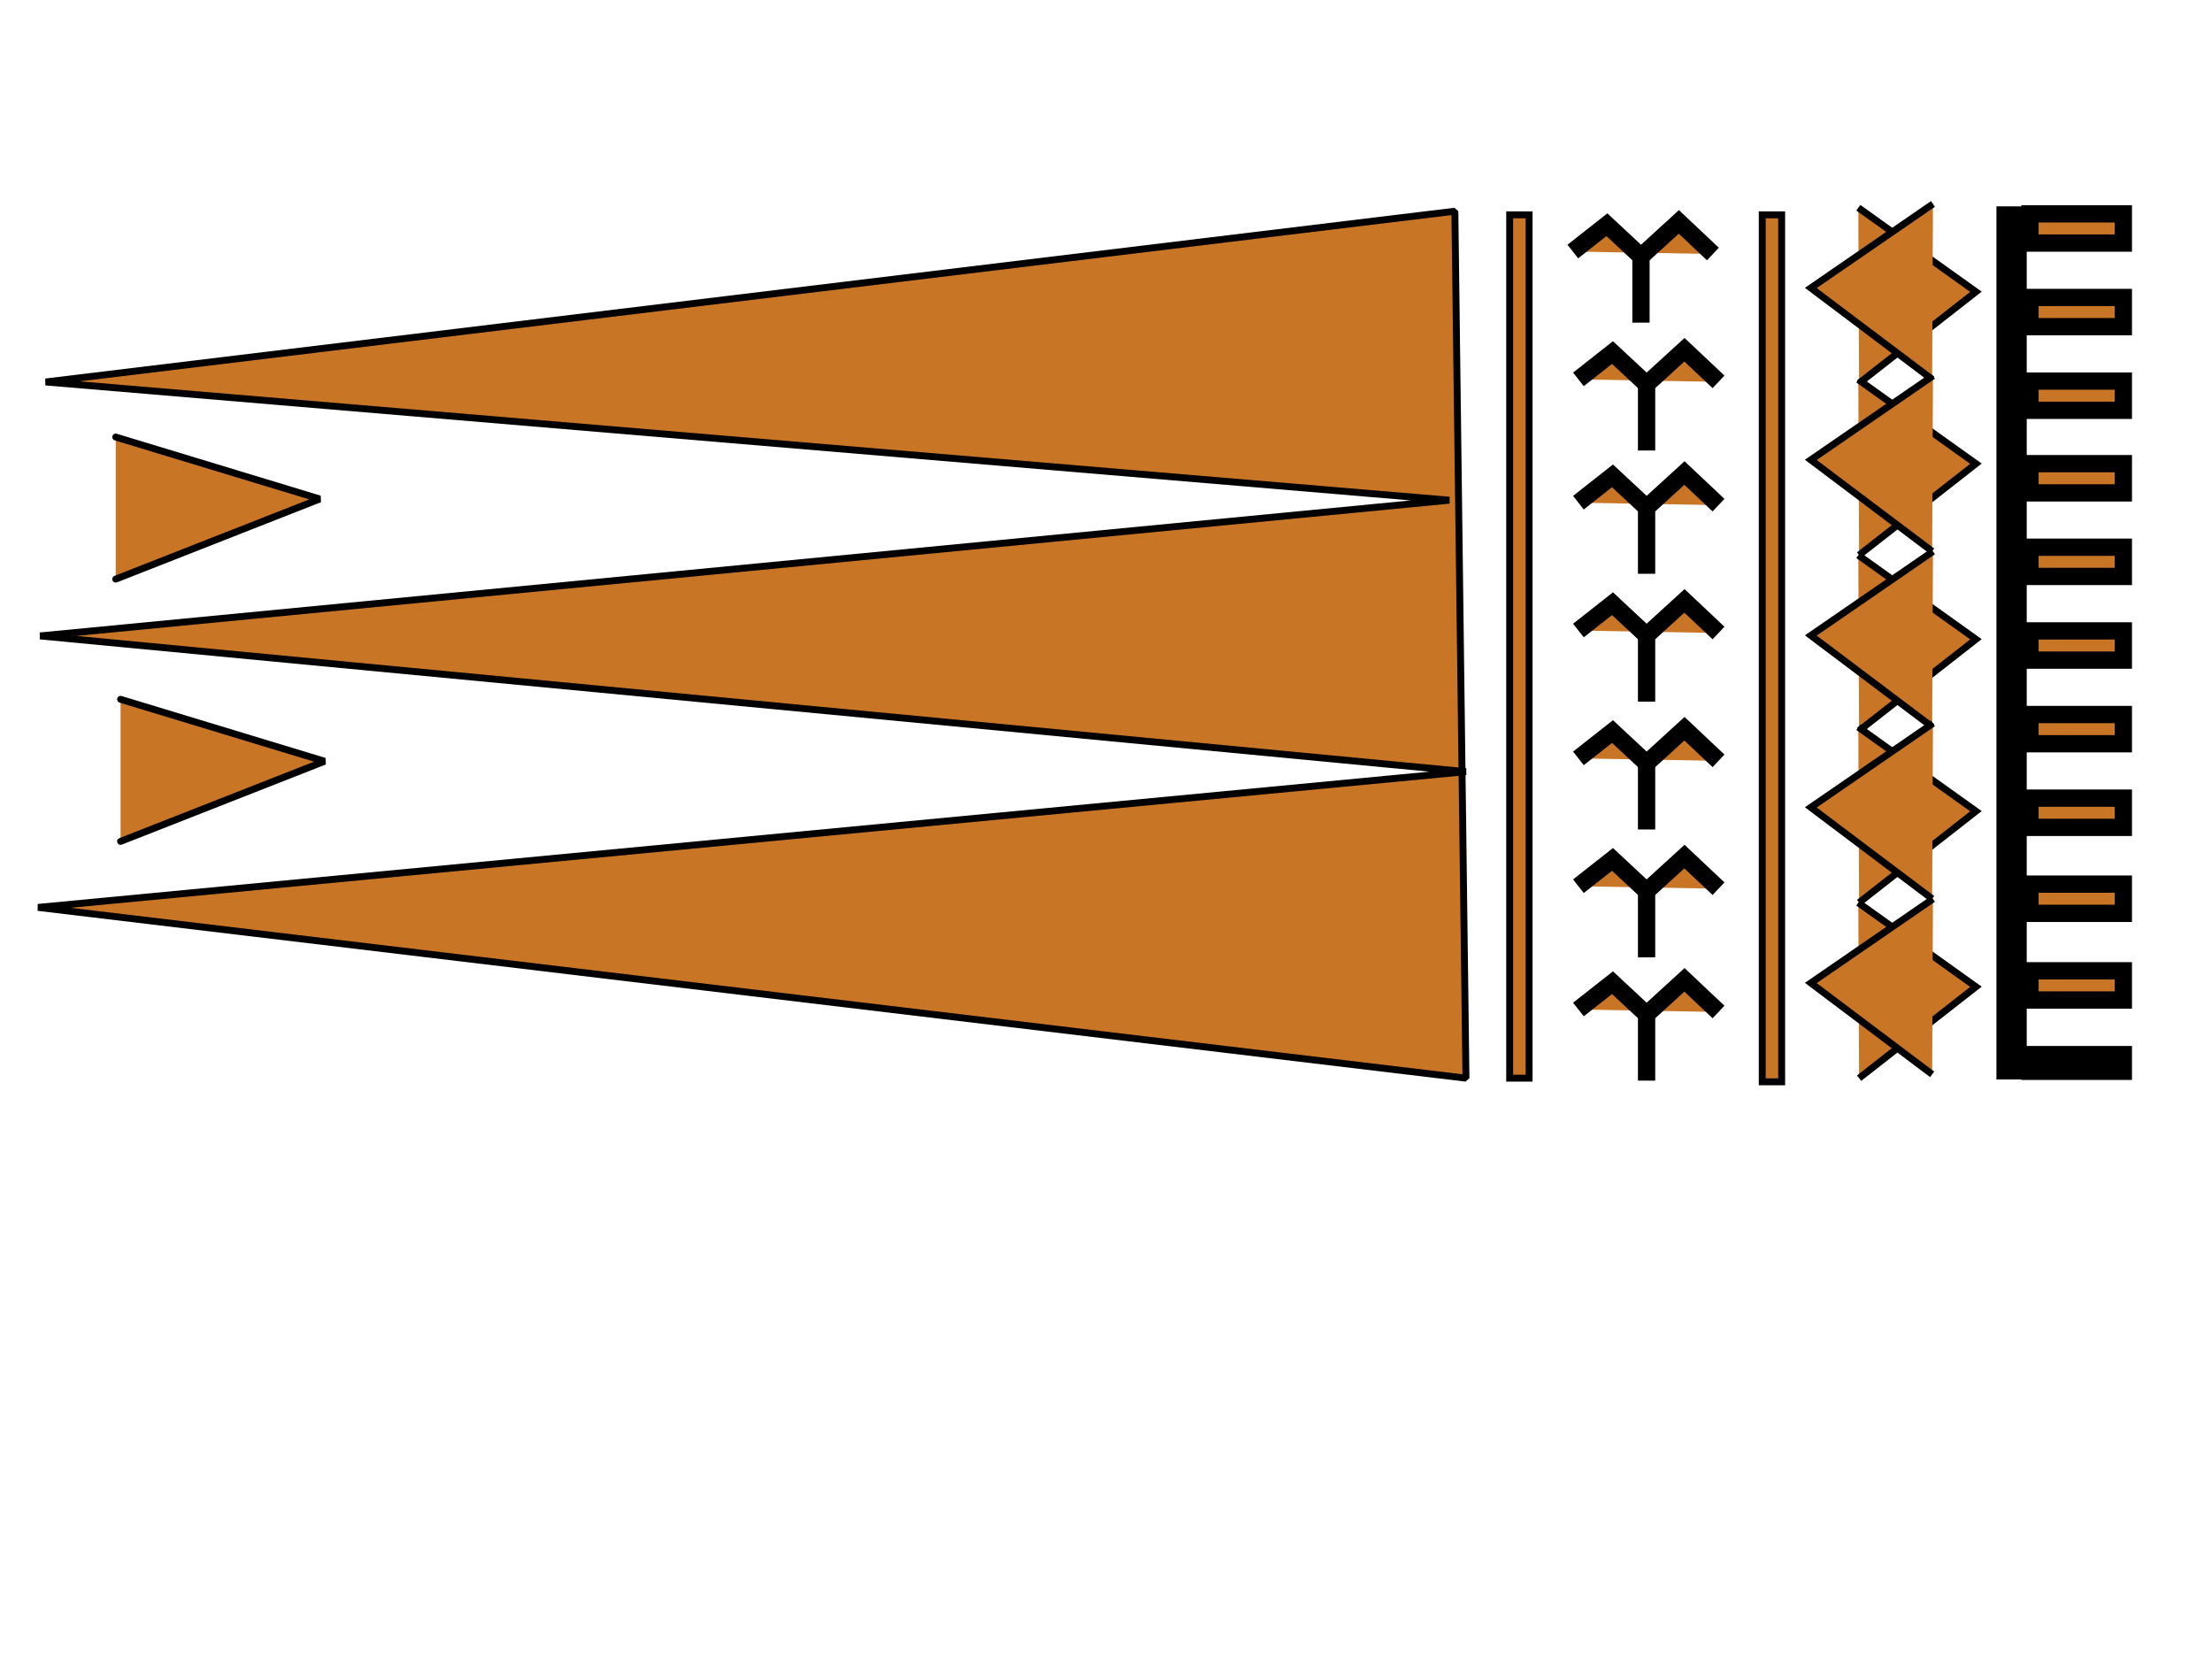 <?xml version="1.0"?><svg width="640" height="480" xmlns="http://www.w3.org/2000/svg">
 <title>samoa tatau</title>
 <g>
  <title>Layer 1</title>
  <switch>
   <g id="svg_1"/>
  </switch>
  <rect height="43" width="0" y="89" x="259" stroke-width="5" stroke="#000000" fill="none" id="svg_3"/>
  <rect height="64" width="0" y="88" x="258" stroke-width="5" stroke="#000000" fill="none" id="svg_4"/>
  <rect height="6" width="0" y="104" x="302" stroke-width="5" stroke="#000000" fill="none" id="svg_14"/>
  <g id="svg_55">
   <rect height="249.784" width="5.621" y="62.162" x="436.796" stroke-width="2" stroke="#000000" fill="#c97526" id="svg_54"/>
   <g id="svg_87">
    <g id="svg_34">
     <path d="m455.064,72.777l9.86,-7.76l9.861,9.19l10.955,-10.007l9.861,9.292" stroke-width="5" stroke="#000000" fill="#c97526" id="svg_32"/>
     <path d="m474.785,73.44l0,19.911" stroke-width="5" stroke="#000000" fill="#c97526" id="svg_33"/>
    </g>
    <g id="svg_35">
     <path d="m456.686,109.768l9.86,-7.761l9.86,9.19l10.956,-10.006l9.86,9.292" stroke-width="5" stroke="#000000" fill="#c97526" id="svg_36"/>
     <path d="m476.406,110.432l0,19.911" stroke-width="5" stroke="#000000" fill="#c97526" id="svg_37"/>
    </g>
    <g id="svg_38">
     <path d="m456.686,145.438l9.86,-7.761l9.86,9.19l10.956,-10.006l9.86,9.292" stroke-width="5" stroke="#000000" fill="#c97526" id="svg_39"/>
     <path d="m476.406,146.102l0,19.911" stroke-width="5" stroke="#000000" fill="#c97526" id="svg_40"/>
    </g>
    <g id="svg_41">
     <path d="m456.686,182.429l9.86,-7.761l9.86,9.19l10.956,-10.006l9.86,9.292" stroke-width="5" stroke="#000000" fill="#c97526" id="svg_42"/>
     <path d="m476.406,183.093l0,19.911" stroke-width="5" stroke="#000000" fill="#c97526" id="svg_43"/>
    </g>
    <g id="svg_44">
     <path d="m456.686,219.42l9.86,-7.76l9.86,9.189l10.956,-10.006l9.86,9.292" stroke-width="5" stroke="#000000" fill="#c97526" id="svg_45"/>
     <path d="m476.406,220.084l0,19.911" stroke-width="5" stroke="#000000" fill="#c97526" id="svg_46"/>
    </g>
    <g id="svg_47">
     <path d="m456.686,256.411l9.86,-7.76l9.86,9.19l10.956,-10.007l9.86,9.292" stroke-width="5" stroke="#000000" fill="#c97526" id="svg_48"/>
     <path d="m476.406,257.075l0,19.911" stroke-width="5" stroke="#000000" fill="#c97526" id="svg_49"/>
    </g>
    <g id="svg_50">
     <path d="m456.686,292.081l9.86,-7.76l9.86,9.189l10.956,-10.006l9.86,9.292" stroke-width="5" stroke="#000000" fill="#c97526" id="svg_51"/>
     <path d="m476.406,292.745l0,19.911" stroke-width="5" stroke="#000000" fill="#c97526" id="svg_52"/>
    </g>
   </g>
   <path d="m424.148,311.946l-413.148,-49.407l413.148,-39.273l-412.548,-39.273l407.732,-39.272l-406.127,-34.206l407.733,-49.407l3.21,250.838z" stroke-width="2" stroke-linejoin="bevel" stroke-linecap="round" stroke="#000000" fill="#c97526" id="svg_5"/>
   <g id="svg_8">
    <rect height="8.456" width="27.012" y="61.87" x="587.336" stroke-width="5" stroke="#000000" fill="#c97526" id="svg_68"/>
    <rect height="8.456" width="27.012" y="86.065" x="587.336" stroke-width="5" stroke="#000000" fill="#c97526" id="svg_69"/>
    <rect height="8.456" width="27.012" y="110.259" x="587.336" stroke-width="5" stroke="#000000" fill="#c97526" id="svg_70"/>
    <rect height="8.456" width="27.012" y="255.806" x="587.336" stroke-width="5" stroke="#000000" fill="#c97526" id="svg_71"/>
    <rect height="8.456" width="27.012" y="134.15" x="587.336" stroke-width="5" stroke="#000000" fill="#c97526" id="svg_72"/>
    <rect height="8.456" width="27.012" y="158.326" x="587.336" stroke-width="5" stroke="#000000" fill="#c97526" id="svg_73"/>
    <rect height="8.456" width="27.012" y="182.539" x="587.336" stroke-width="5" stroke="#000000" fill="#c97526" id="svg_74"/>
    <rect height="8.456" width="27.012" y="206.733" x="587.336" stroke-width="5" stroke="#000000" fill="#c97526" id="svg_75"/>
    <rect height="8.456" width="27.012" y="230.927" x="587.336" stroke-width="5" stroke="#000000" fill="#c97526" id="svg_76"/>
    <rect height="8.456" width="27.012" y="280.881" x="587.336" stroke-width="5" stroke="#000000" fill="#c97526" id="svg_77"/>
    <rect height="4.832" width="27.012" y="305.129" x="587.336" stroke-width="5" stroke="#000000" fill="#c97526" id="svg_78"/>
    <rect height="247.609" width="3.765" y="62.209" x="580.133" stroke-width="5" stroke="#000000" fill="#c97526" id="svg_6"/>
   </g>
   <rect height="250.838" width="5.621" y="62.162" x="509.869" stroke-width="2" stroke="#000000" fill="#c97526" id="svg_11"/>
   <g id="svg_29">
    <g id="svg_16">
     <path d="m537.667,109.846l34.034,24.316l-33.807,26.44" stroke-width="2" stroke="#000000" fill="#c97526" id="svg_12"/>
     <path d="m559.265,108.743l-35.343,24.315l35.107,26.44" stroke-width="2" stroke="#000000" fill="#c97526" id="svg_15"/>
    </g>
    <g id="svg_17">
     <path d="m537.667,60.103l34.034,24.316l-33.807,26.44" stroke-width="2" stroke="#000000" fill="#c97526" id="svg_18"/>
     <path d="m559.265,59l-35.343,24.315l35.107,26.441" stroke-width="2" stroke="#000000" fill="#c97526" id="svg_19"/>
    </g>
    <g id="svg_20">
     <path d="m537.667,160.647l34.034,24.315l-33.807,26.441" stroke-width="2" stroke="#000000" fill="#c97526" id="svg_21"/>
     <path d="m559.266,159.543l-35.344,24.316l35.107,26.44" stroke-width="2" stroke="#000000" fill="#c97526" id="svg_22"/>
    </g>
    <g id="svg_23">
     <path d="m537.667,210.389l34.034,24.316l-33.807,26.44" stroke-width="2" stroke="#000000" fill="#c97526" id="svg_24"/>
     <path d="m559.266,209.286l-35.344,24.315l35.107,26.441" stroke-width="2" stroke="#000000" fill="#c97526" id="svg_25"/>
    </g>
    <g id="svg_26">
     <path d="m537.667,261.19l34.034,24.316l-33.807,26.44" stroke-width="2" stroke="#000000" fill="#c97526" id="svg_27"/>
     <path d="m559.265,260.087l-35.343,24.315l35.107,26.441" stroke-width="2" stroke="#000000" fill="#c97526" id="svg_28"/>
    </g>
   </g>
   <path d="m33.484,126.452l59.021,17.917l-59.021,23.187" stroke-width="2" stroke-linejoin="bevel" stroke-linecap="round" stroke="#000000" fill="#c97526" id="svg_31"/>
   <path d="m34.889,202.336l59.021,17.917l-59.021,23.187" stroke-width="2" stroke-linejoin="bevel" stroke-linecap="round" stroke="#000000" fill="#c97526" id="svg_53"/>
  </g>
 </g>
</svg>